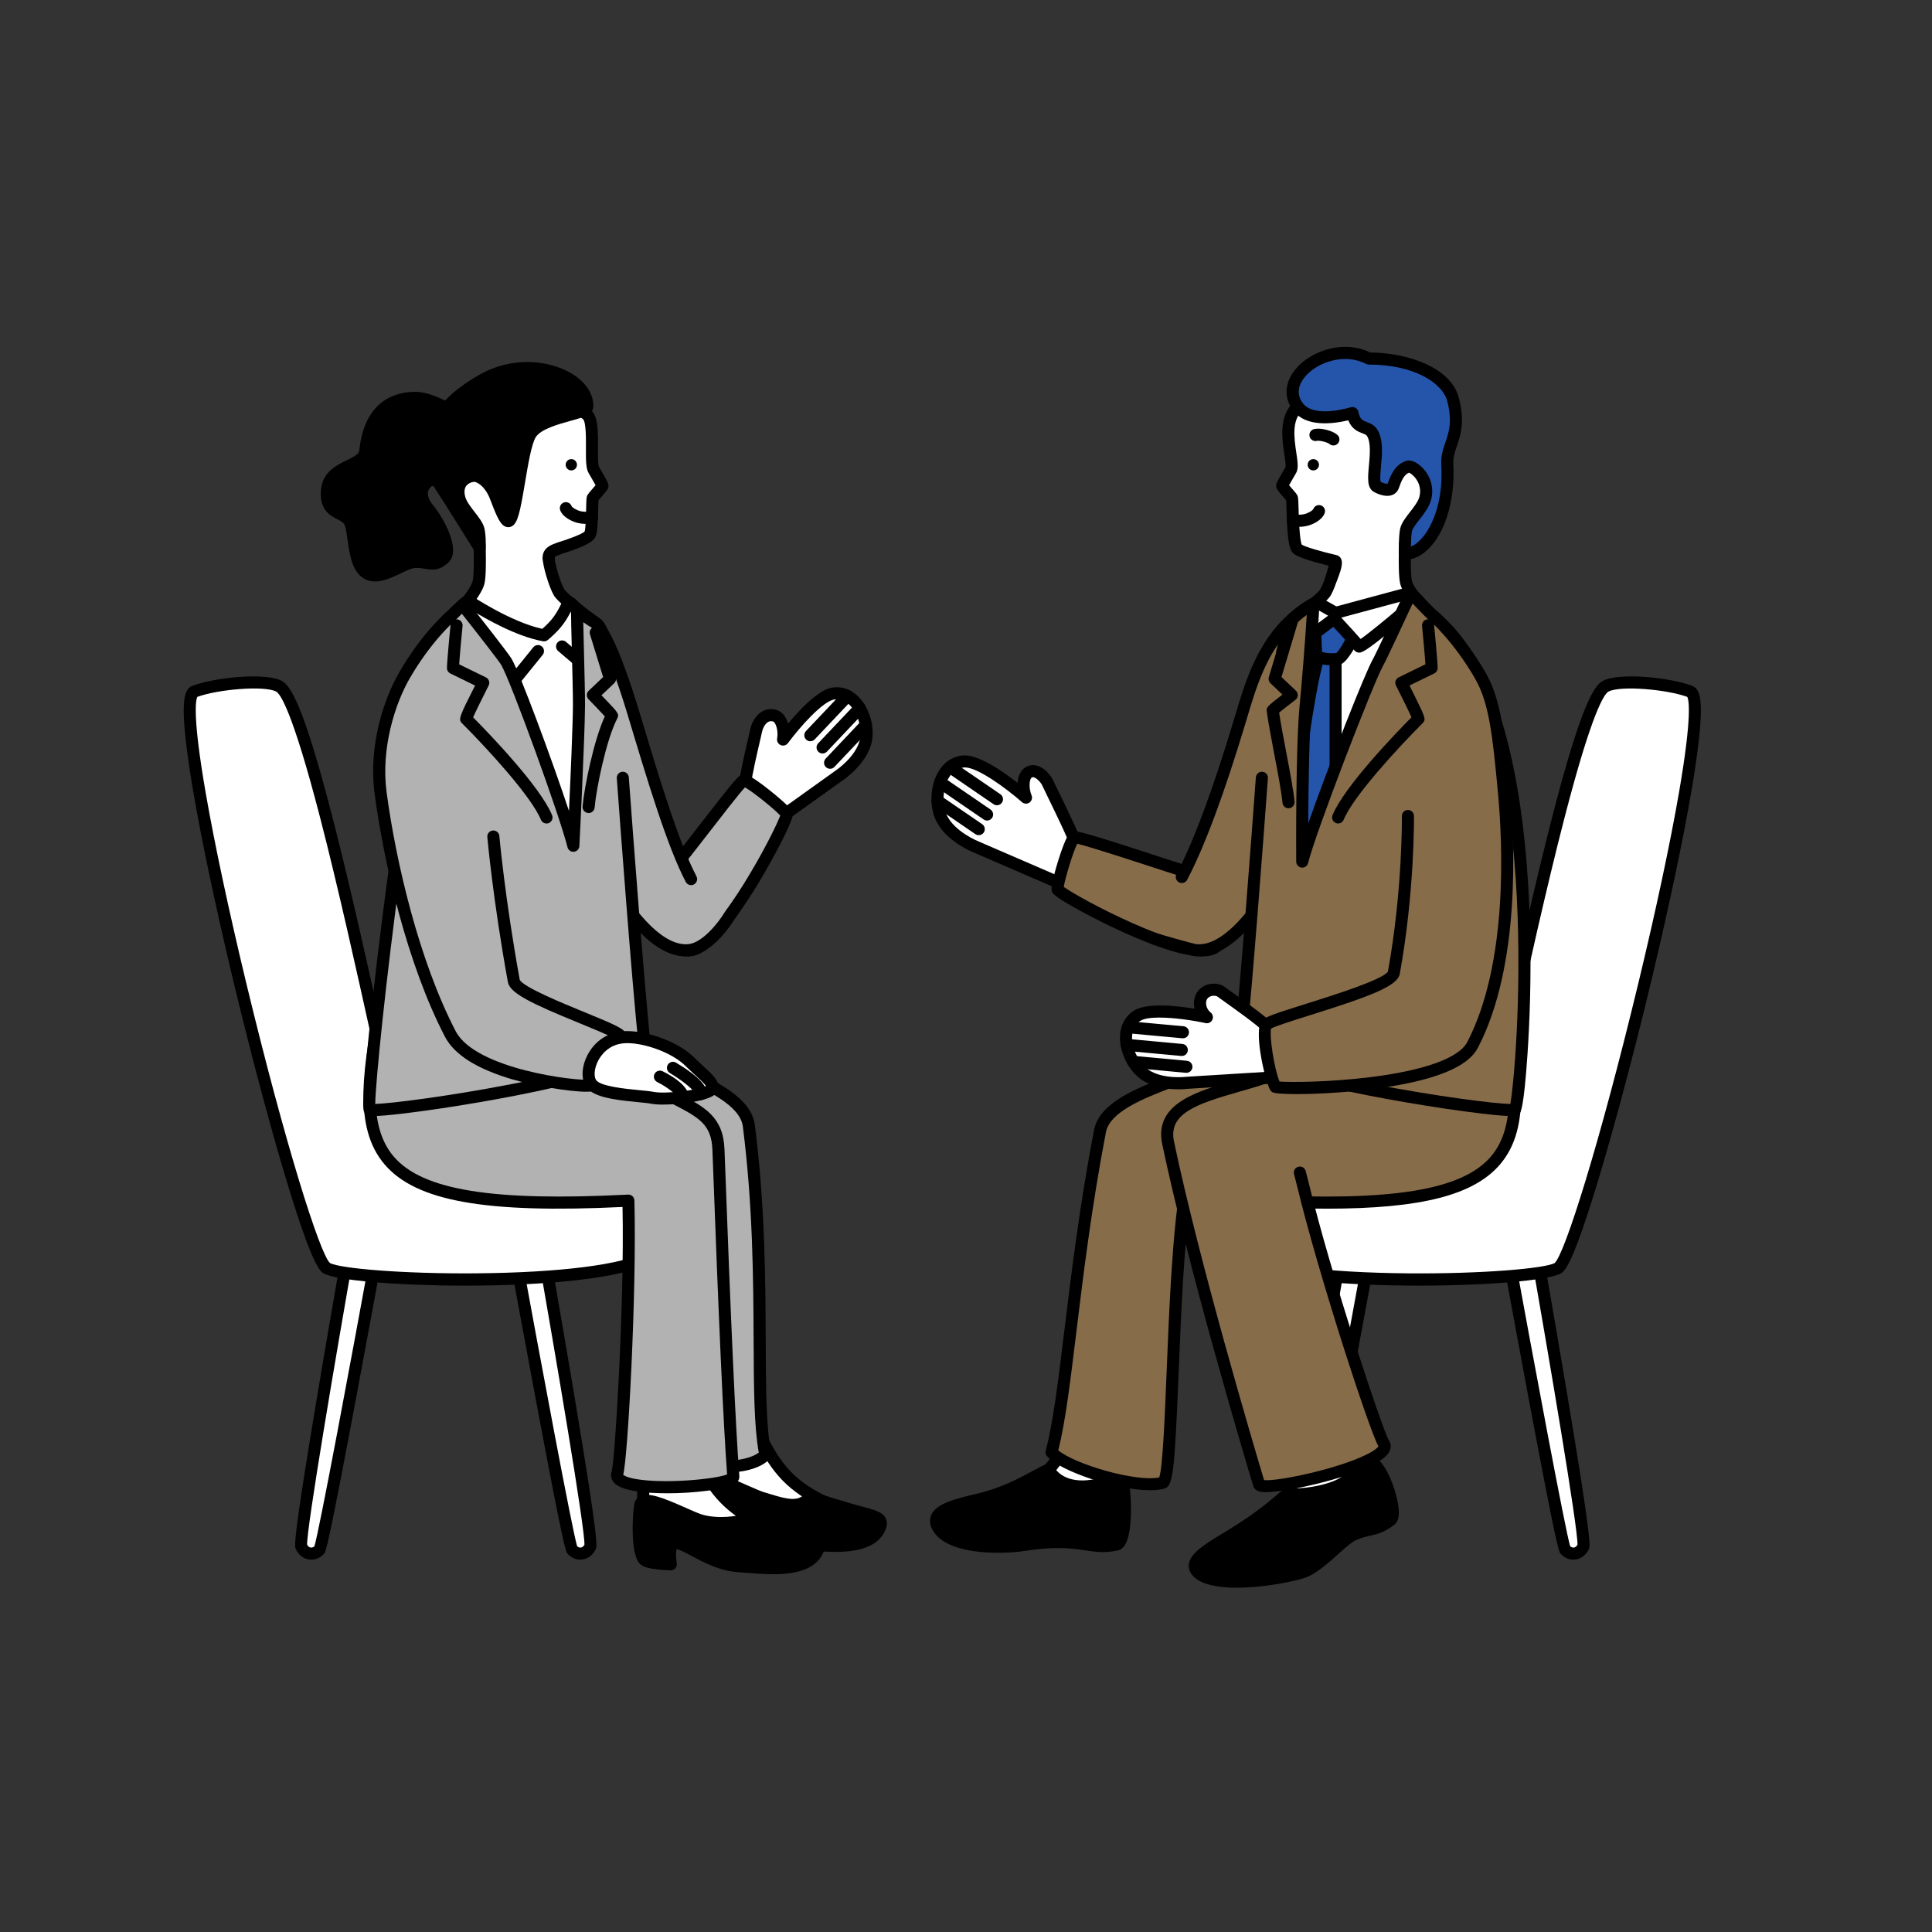 <svg id="eRzVcPrltH01" xmlns="http://www.w3.org/2000/svg" xmlns:xlink="http://www.w3.org/1999/xlink" viewBox="0 0 960 960" shape-rendering="geometricPrecision" text-rendering="geometricPrecision" project-id="249469cdb4c54b11ae923995634b05f2" export-id="11afaccdc63d4042bb8b6cc69e08b9a1" cached="false">
<rect x="0" y="0" width="960" height="960" fill="#333333" stroke="none"/>
<style><![CDATA[
#eRzVcPrltH057_tr {animation: eRzVcPrltH057_tr__tr 2000ms linear infinite normal forwards}@keyframes eRzVcPrltH057_tr__tr { 0% {transform: translate(280.216px,330.292px) rotate(0deg);animation-timing-function: cubic-bezier(0.42,0,0.58,1)} 50% {transform: translate(280.216px,330.292px) rotate(-24.752deg);animation-timing-function: cubic-bezier(0.42,0,0.58,1)} 100% {transform: translate(280.216px,330.292px) rotate(0deg)}} #eRzVcPrltH0189_tr {animation: eRzVcPrltH0189_tr__tr 2000ms linear infinite normal forwards}@keyframes eRzVcPrltH0189_tr__tr { 0% {transform: translate(712.218px,310.45px) rotate(0deg);animation-timing-function: cubic-bezier(0.42,0,0.58,1)} 50% {transform: translate(712.218px,310.45px) rotate(13.64deg);animation-timing-function: cubic-bezier(0.42,0,0.58,1)} 100% {transform: translate(712.218px,310.45px) rotate(0deg)}}
]]></style>
<g><g><g><path d="M174.18,615.04c0,0-26.41,149.42-24.46,153.49s6.32,4.49,9.06,1.53c1.96-2.12,29.63-153.92,29.63-153.92l-14.23-1.1Z" fill="#fff"/><path d="M154.68,774.98c-.4,0-.8-.03-1.2-.09-2.77-.42-5.12-2.27-6.46-5.07-.73-1.52-1.63-3.4,11.25-80.06c6.29-37.44,12.9-74.87,12.96-75.24.27-1.52,1.65-2.59,3.19-2.47l14.23,1.1c.85.07,1.63.49,2.14,1.16.52.67.73,1.53.57,2.37-.07.38-7,38.39-14.08,76.18-14.49,77.28-15.37,78.23-16.3,79.24-1.73,1.87-3.98,2.89-6.3,2.89v-.01Zm-2.07-7.4c.46.79,1.08,1.28,1.76,1.38.62.1,1.28-.13,1.86-.62c2.42-7.84,18.1-91.81,28.62-149.47l-8.2-.64c-10.06,57.04-24.3,141.21-24.05,149.34l.01.01Zm.02.28c0,0,0,0,0,0v0Z"/></g><g><path d="M268.85,615.04c0,0,26.41,149.42,24.46,153.49s-6.32,4.49-9.06,1.53c-1.96-2.12-29.63-153.92-29.63-153.92l14.23-1.1Z" fill="#fff"/><path d="M288.35,774.98c-2.33,0-4.57-1.02-6.3-2.89-.93-1.01-1.81-1.96-16.3-79.24-7.08-37.79-14.02-75.8-14.08-76.18-.15-.84.06-1.7.57-2.37.52-.67,1.3-1.09,2.14-1.16l14.23-1.1c1.54-.11,2.92.95,3.19,2.47.07.37,6.68,37.8,12.96,75.24c12.87,76.66,11.97,78.55,11.25,80.06-1.34,2.8-3.7,4.65-6.46,5.07-.4.06-.8.09-1.2.09v.01Zm-1.56-6.64c.58.49,1.24.71,1.86.62.69-.1,1.3-.59,1.76-1.38.25-8.13-13.99-92.3-24.05-149.34l-8.2.64c10.53,57.66,26.21,141.63,28.62,149.47l.01-.01Zm3.61-.48v0c0,0,0,0,0,0Z"/></g><g><path d="M96.59,343.63c-15.56,6.07,52.77,278.99,65.82,286.53s165.5,10.78,165.5-12.51-16.92-38.49-48.61-38.49-72.54.71-77.27-4.02-46.01-225.29-63.46-234.19c-7.41-3.78-32.07-1.18-41.97,2.68h-.01Z" fill="#fff"/><path d="M231.35,638.82c-33.66,0-64.42-2.58-70.45-6.06-1.74-1-5.36-3.09-17.5-42.74-7.11-23.21-15.49-54-23.58-86.68-14.15-57.17-30.08-131.78-28.4-153.94.25-3.35.95-7.34,4.07-8.56v0c10.54-4.11,35.97-6.88,44.43-2.56c4.4,2.25,10.8,11.89,24.91,66.37c8.97,34.62,18.3,76.77,25.79,110.63c6.14,27.72,11.94,53.95,13.69,57.87c4.9,3.18,41.7,3.08,63.81,3.03c3.8,0,7.54-.02,11.16-.02c32.32,0,51.61,15.51,51.61,41.49c0,3.66-2.3,6.84-6.84,9.46-14.83,8.56-55.53,11.71-92.71,11.71h.01ZM163.98,627.6c4.89,2.67,35.78,5.41,72.66,5.11c41.75-.35,73.31-4.38,84.42-10.8c1.75-1.01,3.84-2.57,3.84-4.27c0-22.55-16.62-35.49-45.61-35.49-3.62,0-7.36,0-11.15.02-42.95.11-63.67-.34-68.25-4.92-1.87-1.87-3.99-10.37-15.12-60.68-7.49-33.82-16.8-75.9-25.74-110.42-13.84-53.45-19.88-61.54-21.83-62.53-6.1-3.12-29.23-1.03-39.15,2.66-.71,1.38-2.56,8.89,4.12,47.47c4.32,24.98,11.48,58.56,20.15,94.55c19.42,80.58,36.71,134.94,41.65,139.3h.01Zm40.46-54.2v0v0Z"/></g></g></g><g><g><g><g><path d="M405.21,744.04c-16.02-8.64-22.14-19.15-30.13-36.02-6.86.46-22.79,1.7-22.79,1.7s-3.3,23.85-1.29,30.58c4.61,15.42,74.42,14.64,54.21,3.74Z" fill="#fff"/><path d="M390.52,755.07c-12.59,0-38.95-2.38-42.39-13.9-2.14-7.15.85-29.34,1.19-31.85.19-1.4,1.33-2.47,2.74-2.58.16-.01,16.03-1.24,22.82-1.7c1.24-.09,2.39.59,2.91,1.71c7.56,15.96,13.27,26.26,28.84,34.66v0c1.5.81,6.07,3.27,5.12,7.29-1.39,5.85-14.05,6.21-18.81,6.34-.73.02-1.55.03-2.43.03h.01Zm-35.57-42.54c-1.15,9.16-2.29,22.84-1.07,26.92.75,2.5,5.29,5.06,12.16,6.85c15.01,3.92,33.76,3.14,38.99,1.12-.31-.21-.71-.46-1.23-.74v0c-16.5-8.9-23.07-19.94-30.54-35.52-5.52.39-14.13,1.05-18.3,1.37h-.01ZM406,748.25h.01-.01Z"/></g><g><path d="M436.48,760.41c4.06-7.03-2.54-6.9-15.6-10.8-16.78-5.01-11.8-3.63-17.98-6.56-5.09,8.34-16.02,3.62-23.8,1.38s-28.94-14.63-30.16-7.71-1.3,23.88,1.89,27.07c1.37,1.37,5.01,1.96,13.24,2.44-3-23.6,12.47-.5,33.75.89c10.67.7,32.55,3.87,38.66-6.71Z"/><path d="M414.8,771.12c-4.67,0-9.3-.38-13.28-.7-1.41-.12-2.72-.22-3.9-.3-9.22-.6-17.34-4.95-23.27-8.12-2.57-1.38-6.03-3.22-7.37-3.33-.2.56-.55,2.31.07,7.19.11.88-.17,1.77-.78,2.43-.61.65-1.48.99-2.37.95-9.78-.57-13.19-1.31-15.19-3.31-4.74-4.74-3.7-24.19-2.72-29.71.29-1.67,1.25-3.01,2.71-3.78c4.22-2.25,11.72.77,22.67,5.62c3.42,1.52,6.65,2.95,8.57,3.5.94.27,1.93.58,2.94.89c8.32,2.58,14.44,4.02,17.47-.95.8-1.31,2.46-1.8,3.85-1.15c1.58.75,2.49,1.25,3.15,1.61c1.78.97,2,1.09,14.4,4.79c2.42.72,4.63,1.31,6.58,1.83c6.54,1.74,10.5,2.79,11.92,6.21c1.11,2.67-.13,5.35-1.16,7.14-4.33,7.51-14.39,9.21-24.28,9.21l-.01-.02Zm-48.05-18.48c2.84,0,6.22,1.81,10.43,4.06c5.75,3.08,12.91,6.91,20.84,7.42c1.2.08,2.55.19,3.99.31c10.25.84,27.39,2.24,31.87-5.52v0c.64-1.1.76-1.66.78-1.85-.79-.82-4.71-1.86-7.89-2.7-1.99-.53-4.25-1.13-6.76-1.88-12.69-3.79-13.17-3.98-15.55-5.27-.21-.11-.43-.24-.69-.37-6.03,6.49-15.93,3.42-22.69,1.33-.97-.3-1.92-.59-2.82-.85-2.32-.67-5.58-2.11-9.35-3.79-4.7-2.09-14.27-6.34-17.1-5.89-1.28,7.83-.63,22,1.14,24.05.63.51,3.25.96,7.78,1.32-.24-4.03.24-7.61,2.81-9.38.99-.68,2.05-.98,3.2-.98l.01-.01Z"/></g></g><g><path d="M245.25,486.16c-17.34,82.77-42.47,98.76,94.13,91.74-5.46,48.79-5.39,145.76,0,147.69c12.5,4.46,33.31,4.97,40.92-2.65-5.89-28.98.96-91.46-8.21-163.56-1.89-14.83-27.6-23.49-41.2-30.53-3.45-1.79-20.78-21.21-22.67-22.82-6.13-5.22-5.09-16.09-5.87-26.87c0,0-18.46,5.24-57.12,7h.02Z" fill="#b2b2b2"/><path d="M359.66,731.8c-7.75,0-15.64-1.37-21.29-3.39-2.22-.79-3.89-2.67-5.03-19.65-.67-10.01-1.03-23.65-1.03-39.44c0-32.27,1.4-65.61,3.71-88.25-67.42,3.33-92.5.39-102.54-11.8-8.91-10.83-4.65-27.91,1.8-53.76c2.2-8.82,4.69-18.81,7.03-29.97.28-1.34,1.43-2.32,2.8-2.38c37.75-1.72,56.25-6.84,56.44-6.89.87-.24,1.8-.09,2.54.43s1.21,1.34,1.27,2.24c.16,2.19.24,4.37.32,6.48.3,7.71.58,14.99,4.49,18.32.7.6,2.38,2.38,5.8,6.04c4.64,4.96,14.29,15.28,16.32,16.4c2.5,1.29,5.47,2.67,8.62,4.12c14.45,6.69,32.43,15.01,34.17,28.69c5.1,40.08,5.27,77.29,5.4,107.18.11,24.31.2,43.51,2.77,56.16.2.99-.11,2.01-.82,2.72-4.88,4.88-13.72,6.74-22.76,6.74l-.01.01Zm-18.47-8.76c11.56,3.86,28.69,4.04,35.84-1.24-2.36-13.17-2.45-32.01-2.56-55.59-.14-29.73-.3-66.74-5.35-106.45-1.32-10.38-17.63-17.93-30.74-24-3.21-1.49-6.24-2.89-8.86-4.25-2.38-1.23-7.9-6.9-17.93-17.63-2.36-2.52-4.8-5.13-5.3-5.57-5.92-5.03-6.25-13.6-6.6-22.66-.03-.9-.07-1.81-.11-2.73-6.93,1.55-23.9,4.71-51.87,6.12-2.22,10.36-4.54,19.65-6.6,27.92-6.01,24.09-9.98,40-2.99,48.49c9.72,11.81,43.04,12.43,101.11,9.44.89-.05,1.73.3,2.34.94.6.64.9,1.52.8,2.39-5.52,49.32-4.81,135.33-1.17,144.81l-.01.01Z"/></g></g><g><g><g><path d="M374.41,755.13c-16.02-8.64-22.14-19.15-30.13-36.02-6.86.46-22.79,1.7-22.79,1.7s-3.3,23.85-1.29,30.58c4.61,15.42,74.42,14.64,54.21,3.74Z" fill="#fff"/><path d="M359.72,766.16c-12.59,0-38.95-2.38-42.39-13.9-2.14-7.15.85-29.34,1.19-31.85.19-1.4,1.33-2.47,2.74-2.58.16-.01,16.03-1.24,22.82-1.7c1.24-.08,2.39.59,2.91,1.71c7.56,15.96,13.27,26.26,28.84,34.66c1.5.81,6.07,3.27,5.12,7.29-1.39,5.85-14.05,6.21-18.81,6.34-.73.02-1.54.03-2.42.03Zm-35.57-42.54c-1.15,9.16-2.29,22.84-1.07,26.92.75,2.5,5.29,5.06,12.16,6.85c15.01,3.92,33.76,3.14,38.99,1.12-.31-.21-.71-.46-1.23-.74v0c-16.5-8.9-23.07-19.94-30.54-35.52-5.52.39-14.13,1.05-18.3,1.37h-.01Zm51.06,35.72v0v0Z"/></g><g><path d="M405.68,771.5c4.06-7.03-2.54-6.9-15.6-10.8-16.78-5.01-11.8-3.63-17.98-6.56-4.59,2.79-16.02,3.62-23.8,1.38s-28.94-14.63-30.16-7.71-1.3,23.88,1.89,27.07c1.37,1.37,5.01,1.96,13.24,2.44-3-23.6,12.47-.5,33.75.89c10.67.7,32.55,3.87,38.66-6.71Z"/><path d="M384,782.21c-4.67,0-9.3-.38-13.28-.7-1.41-.12-2.72-.22-3.89-.3-9.22-.6-17.34-4.95-23.27-8.12-2.57-1.38-6.03-3.22-7.37-3.33-.2.56-.55,2.31.07,7.19.11.88-.17,1.77-.78,2.43-.61.65-1.47.99-2.37.95-9.78-.57-13.19-1.31-15.19-3.31-4.74-4.74-3.7-24.18-2.72-29.71.29-1.67,1.25-3.01,2.71-3.78c4.23-2.25,11.72.77,22.66,5.62c3.42,1.52,6.65,2.95,8.57,3.5c7.19,2.07,17.79,1.14,21.42-1.06.86-.52,1.93-.58,2.84-.15c1.58.75,2.49,1.25,3.15,1.61c1.78.97,2,1.09,14.4,4.79c2.42.72,4.63,1.31,6.58,1.83c6.55,1.74,10.5,2.78,11.92,6.21c1.11,2.67-.13,5.36-1.16,7.14v0c-4.33,7.51-14.39,9.21-24.28,9.21l-.01-.02Zm-48.05-18.47c2.84,0,6.22,1.81,10.43,4.06c5.75,3.08,12.91,6.91,20.84,7.42c1.2.08,2.54.19,3.99.31c10.25.84,27.4,2.24,31.88-5.52v0c.64-1.1.76-1.66.78-1.85-.79-.82-4.71-1.86-7.89-2.7-1.99-.53-4.25-1.13-6.76-1.88-12.69-3.79-13.17-3.98-15.55-5.27-.41-.22-.88-.48-1.54-.81-6,2.66-16.92,3.14-24.66.91-2.32-.67-5.58-2.11-9.35-3.79-4.7-2.09-14.26-6.33-17.09-5.89-1.28,7.83-.63,22,1.14,24.05.63.51,3.25.96,7.78,1.32-.24-4.03.24-7.61,2.81-9.38.99-.68,2.05-.98,3.2-.98h-.01Z"/></g></g><g><path d="M191.27,490.83C173.93,573.6,175.66,603.62,312.26,596.6c1.27,48.69-3.66,130.17-5.46,135.43-3.78,11,58,6.85,57.6,1.67-2.1-27.09-4.68-88.63-7.4-162.53-.55-14.94-9.01-18.88-22.61-25.92-3.45-1.79-65.98-16.1-67.87-17.7-6.13-5.22-36.59-38.48-75.24-36.71l-.01-.01Z" fill="#b2b2b2"/><path d="M331.43,742c-11.25,0-21.83-1.28-25.67-4.64-1.94-1.69-2.6-3.99-1.8-6.31c1.55-5.03,6.38-82.1,5.37-131.31-68.25,3.28-102.6-2.89-118.21-21.13-15.88-18.56-11.17-48.35-2.78-88.4.28-1.34,1.43-2.32,2.8-2.38c35.77-1.61,64,24.94,74.63,34.95c1.02.96,1.85,1.74,2.44,2.26c2.82,1.12,20.48,5.45,34.75,8.96c21.45,5.26,31.04,7.67,32.81,8.59l1.17.61c13.04,6.74,22.46,11.62,23.05,27.87c3.2,86.94,5.54,138.55,7.39,162.41.09,1.23-.34,2.96-2.95,4.27-4.73,2.37-19.36,4.26-33.01,4.26l.01-.01Zm-21.75-9.18c.39.35,1.82,1.32,6.32,2.11c14.51,2.52,39.95-.01,45.3-2.32-1.84-24.49-4.16-75.87-7.31-161.33-.47-12.75-6.93-16.1-19.82-22.76l-1.18-.61c-1.82-.81-18.27-4.84-31.48-8.09-32.16-7.89-35.71-8.94-36.96-10-.72-.61-1.69-1.52-2.92-2.68-9.83-9.25-35.48-33.39-67.38-33.39-.18,0-.37,0-.55,0-7.73,37.19-11.86,64.8,1.95,80.95c14.29,16.7,49.12,22.35,116.43,18.89.81-.05,1.6.25,2.19.79.59.55.94,1.32.96,2.12c1.22,46.67-3.32,128.65-5.57,136.31l.02.01Z"/></g></g></g><g><g><path d="M237.76,258.87c0,0,1.53,24.71,0,30.65s-13.5,19.14-15.52,20.31c0,0,10.54,30.27,22.99,32.95s41.39-1.42,47.89-5.17s3.26-27.78,3.26-27.78-16.38-11.71-18.58-15.52-5.17-13.79-5.17-17.24s4-3.92,5.17-4.6" fill="#fff"/><path d="M255.75,346.62c-4.31,0-8.19-.28-11.15-.92-13.7-2.95-24.05-31.63-25.19-34.89-.47-1.36.09-2.86,1.33-3.58c1.95-1.34,12.86-13.63,14.11-18.46c1.04-4.02.51-19.97-.09-29.71-.1-1.65,1.15-3.08,2.81-3.18c1.65-.11,3.08,1.15,3.18,2.81.16,2.58,1.52,25.37-.09,31.58-1.46,5.67-10.44,16.25-14.9,20.48c4.18,11.15,12.67,27.49,20.09,29.09c11.69,2.52,39.94-1.48,45.76-4.84c2.17-1.25,3.44-11.11,1.95-23.5-4.85-3.5-16.21-11.95-18.37-15.69-2.45-4.24-5.57-14.75-5.57-18.74c0-4.82,4.42-6.39,6.08-6.98.25-.09.47-.16.64-.24c1.44-.83,3.25-.32,4.07,1.11.83,1.44.31,3.28-1.12,4.11-.49.28-1.02.47-1.58.67-1.79.64-2.09.92-2.09,1.33c0,2.77,2.71,12.17,4.77,15.74c1.16,2,10.1,9.13,17.73,14.58.67.48,1.12,1.22,1.23,2.04.82,6.1,2.92,26.36-4.73,30.78-5.84,3.37-24.67,6.43-38.87,6.43v-.02Z"/></g></g><g><g><g><path d="M238.33,271.88c-.19-6.88-3.28-10.3-3.28-10.3s-8.89-10.06-8.89-13.85s1.65-15.71,5.89-20.98c5.65-7.02,8.61-12.2,23.47-17.75s29.19-9.04,36.14-2.99c4.46,3.88,1.07,23.48,3.41,27.53s4.28,7.28,4.28,7.88-4.27,5.09-4.8,6s.05,15.62-1.5,18.31-15.25,6.74-15.25,6.74c-1.17.68-5.17,1.15-5.17,4.6" fill="#fff"/><path d="M272.62,280.07c-1.66,0-3-1.34-3-3c0-4.82,4.42-6.39,6.08-6.98.25-.09.47-.16.64-.24.21-.12.37-.19.6-.25c6.09-1.8,12.3-4.31,13.54-5.45.57-1.56.71-8.22.77-11.45.1-4.86.13-5.8.7-6.78.33-.58.92-1.27,2.37-2.94.46-.53,1.12-1.28,1.62-1.89-.58-1.07-1.53-2.71-2.4-4.21l-1.07-1.84c-1.32-2.29-1.37-6.07-1.32-12.55.03-4.18.09-12.87-1.46-14.21-7.11-6.19-26.69,1.13-33.12,3.53-12.64,4.72-15.97,8.96-20.59,14.82-.52.65-1.04,1.32-1.6,2.01-3.62,4.5-5.23,15.62-5.23,19.1.12,1.54,3.92,7.09,8.14,11.86.37.41,3.81,4.44,4.03,12.21.05,1.66-1.26,3.04-2.92,3.08-1.67.02-3.04-1.26-3.08-2.92-.16-5.56-2.44-8.3-2.53-8.41-2.89-3.27-9.64-11.38-9.64-15.83c0-3.77,1.61-16.72,6.55-22.86.54-.67,1.05-1.32,1.56-1.96c4.82-6.12,8.99-11.41,23.2-16.72c13.67-5.11,30.48-10,39.16-2.44c3.37,2.93,3.58,9.34,3.52,18.77-.02,3.34-.06,8.39.52,9.52l1.05,1.82c3.05,5.25,3.62,6.28,3.62,7.55c0,1.47-.81,2.41-3.5,5.5-.46.53-1.09,1.25-1.47,1.71-.06.88-.1,2.68-.13,4.19-.17,8.33-.44,12.39-1.61,14.41-1.76,3.04-10.01,6.04-16.73,8.04-.38.18-.78.32-1.2.47-1.79.64-2.09.92-2.09,1.33c0,1.66-1.34,3-3,3l.02.01Z"/></g><circle r="2.81" transform="translate(283.88 230.94)"/><g><path d="M294.15,256.87c-1.95.65-4.59.5-6.37.06-2.32-.56-5.71-2.22-6.6-4.42" fill="#fff"/><path d="M291.05,260.31c-1.46,0-2.87-.19-3.98-.46-2.54-.62-7.22-2.62-8.67-6.21-.62-1.54.12-3.28,1.66-3.91c1.54-.62,3.28.12,3.91,1.66.31.77,2.4,2.11,4.53,2.63c1.36.33,3.41.44,4.7,0c1.57-.53,3.27.32,3.8,1.89s-.32,3.27-1.89,3.8c-1.28.43-2.69.6-4.05.6h-.01Z"/></g></g></g><g><g><g><path d="M232.54,212.13c0-3.61-16.31-14.44-26.23-14.44-10.5,0-22.59,5.14-24.79,26.47-.83,8.02-17.81,6.77-19.01,19.25-1.3,13.51,9.63,9.87,11.79,17.09s1.44,20.58,8.17,24.46s17.37-5.13,23.12-5.69c6.95-.68,9.93,3.27,15.4-2.21c4.02-4.02-2.88-18.13-8.42-24.56-2.45-2.85-4.77-8.51-.72-12.56s13.96.9,13.96.9l6.74-28.71h-.01Z"/><path d="M186.3,288.93c-1.85,0-3.65-.39-5.34-1.37-5.97-3.45-7.15-11.66-8.19-18.9-.39-2.75-.77-5.34-1.35-7.29-.47-1.57-1.66-2.25-3.9-3.41-3.58-1.85-8.98-4.65-8.01-14.83.83-8.61,7.75-11.98,12.81-14.44c3.74-1.82,6.02-3.05,6.2-4.83c2.61-25.38,18.52-29.16,27.77-29.16c7.03,0,15.19,4.4,18.37,6.29c4.06,2.41,10.86,7.06,10.86,11.15c0,.23-.03.46-.08.69l-6.74,28.71c-.21.89-.82,1.64-1.65,2.03s-1.79.38-2.61-.03c-3.35-1.66-8.86-3.09-10.5-1.46-3.42,3.42.83,8.43.87,8.48c5.03,5.84,14.55,22.36,8.27,28.64-4.65,4.65-8.51,4-11.91,3.43-1.62-.27-3.29-.56-5.32-.36-1.53.15-4.12,1.38-6.62,2.58-3.95,1.88-8.57,4.09-12.95,4.09l.02-.01Zm20.01-88.24c-12.84,0-20.18,8-21.8,23.78-.54,5.22-5.32,7.55-9.55,9.61-5.41,2.64-8.99,4.73-9.46,9.62-.59,6.14,1.44,7.19,4.79,8.93c2.52,1.31,5.66,2.93,6.88,7.01.71,2.38,1.12,5.19,1.54,8.16.85,5.89,1.8,12.57,5.25,14.56c2.96,1.71,8.14-.76,12.7-2.94c3.11-1.48,6.05-2.88,8.62-3.13c2.83-.28,5.09.11,6.9.41c2.97.5,4.2.71,6.67-1.75.45-.45.73-3.04-1.29-8.15-1.73-4.36-4.59-9.21-7.28-12.33-3.96-4.59-5.43-11.78-.57-16.64c3.74-3.74,10.02-2.45,13.96-1.09l5.74-24.47c-1.91-2.85-14.7-11.57-23.12-11.57l.02-.01Zm26.23,11.44v0v0Z"/></g><g><path d="M238.34,272.23c-3.86-6.22-13.57-21.7-16.1-25.62-5.59-8.67-10.62-14.49-7.31-29.51c2.57-11.62,9.82-19.61,24.49-28.11c24.04-13.93,52.9-1.6,52.38,12.99-.14,4.03-22.46,4.97-28.07,13.54-4.88,7.46-6.96,41.11-10.84,43.35-2.1,1.21-5.83-10.34-7.1-13.2-.9-2.02-3.82-7.59-9.02-9.12-2.51-.74-11.12,1.6-8.48,11.17c1.53,5.56,8.43,11.17,9.46,15.47.78,3.25.58,9.03.58,9.03l.01.01Z"/><path d="M238.34,275.23c-1.02,0-1.99-.52-2.55-1.42-3.71-5.98-13.5-21.59-16.07-25.58-.46-.71-.92-1.4-1.36-2.08-5.19-7.88-9.67-14.69-6.35-29.7c2.71-12.25,10.21-20.96,25.91-30.06c16.66-9.66,35.12-7.38,46.02-.84c7.13,4.28,11.09,10.3,10.87,16.53-.14,3.93-4.7,5.2-11.59,7.12-6.07,1.69-14.39,4.02-16.97,7.96-2.12,3.24-3.93,14.05-5.39,22.74-2.45,14.63-3.57,19.9-6.46,21.57-.95.55-2.04.64-3.08.27-2.55-.9-4.22-4.35-7.23-12.24-.43-1.12-.8-2.08-1.03-2.61-.65-1.45-3.06-6.27-7.12-7.46-.54-.1-2.65.24-3.98,1.67-1.21,1.3-1.47,3.26-.76,5.82.64,2.33,2.7,4.98,4.68,7.53c2.14,2.75,4.16,5.36,4.81,8.04.85,3.55.69,9.2.66,9.84-.05,1.32-.95,2.45-2.23,2.79-.26.07-.52.1-.77.1l-.01.01Zm-2.61-41.8c.7,0,1.34.08,1.9.25c6.35,1.87,9.74,8.16,10.91,10.77.3.68.68,1.66,1.16,2.91.5,1.32,1.51,3.97,2.47,6.08.96-3.7,1.97-9.74,2.78-14.53c1.79-10.67,3.48-20.74,6.29-25.03c3.81-5.83,13-8.39,20.37-10.45c2.53-.71,5.88-1.64,7.2-2.35-.24-3.72-3.09-7.46-7.95-10.38-9.39-5.63-25.38-7.55-39.92.88-14.26,8.27-20.73,15.6-23.06,26.17-2.77,12.53.7,17.8,5.51,25.1.46.69.92,1.4,1.39,2.13.02.03.04.06.06.09-.23-4.36,1.7-7.05,3.06-8.39c2.24-2.21,5.38-3.25,7.85-3.25h-.02Z"/></g></g></g><g id="eRzVcPrltH057_tr" transform="translate(280.216,330.292) rotate(0)"><g transform="translate(-280.216,-330.292)"><g><g><g><g><path d="M384.82,355.57c3.93,1,5.06,7.77,4.29,11.9c0,0,16.13-21.85,25.26-22.91c11.66-1.35,18.1,14.32,15.76,23.91s-12.93,16.68-12.93,16.68l-28.72,20.54c0,0-16.54-13.09-18.02-14.31s4.87-26.22,5.31-28.58s3.22-8.71,9.03-7.23h.02Z" fill="#fff"/><path d="M388.49,408.69c-.66,0-1.32-.22-1.86-.65-.68-.54-16.58-13.13-18.06-14.34-1.85-1.52-2.62-2.15,3.39-27.66.43-1.81.79-3.37.87-3.78.36-1.95,1.98-6.24,5.49-8.49c2.15-1.38,4.66-1.76,7.23-1.1v0c3.13.8,5.07,3.6,6.04,6.86c1.33-1.59,2.86-3.36,4.52-5.15c7.47-8.08,13.33-12.26,17.92-12.79c4.99-.58,9.73,1.36,13.35,5.47c5.03,5.69,7.41,15,5.67,22.13-2.59,10.6-13.7,18.14-14.17,18.46l-28.64,20.48c-.52.37-1.13.56-1.75.56Zm-15.24-18.92c2.91,2.33,11.57,9.19,15.33,12.17l26.88-19.22c.17-.11,9.72-6.63,11.76-14.95c1.27-5.19-.64-12.54-4.34-16.74-2.35-2.66-5.1-3.83-8.16-3.48-5.7.66-17.26,13.67-23.2,21.71-.83,1.12-2.33,1.53-3.61.97s-2.01-1.93-1.75-3.3c.68-3.65-.64-8.08-2.09-8.45-.97-.25-1.77-.14-2.52.34-1.68,1.07-2.64,3.56-2.82,4.53-.1.53-.37,1.69-.93,4.06-1.11,4.72-4.34,18.41-4.55,22.36Zm.01.71c0,0,0,0,0,0v0Z"/></g><path d="M402.65,368.33c-.74,0-1.48-.27-2.06-.82-1.2-1.14-1.25-3.04-.12-4.24l18.47-19.5c1.14-1.2,3.04-1.25,4.24-.12c1.2,1.14,1.25,3.04.12,4.24l-18.47,19.5c-.59.62-1.38.94-2.18.94Z"/><path d="M408.73,374.4c-.74,0-1.48-.27-2.06-.82-1.2-1.14-1.25-3.04-.12-4.24l18.47-19.5c1.14-1.2,3.04-1.25,4.24-.12c1.2,1.14,1.25,3.04.12,4.24l-18.47,19.5c-.59.62-1.38.94-2.18.94Z"/><path d="M412.46,382c-.74,0-1.48-.27-2.06-.82-1.2-1.14-1.26-3.04-.12-4.24l17.79-18.81c1.14-1.2,3.04-1.26,4.24-.12s1.26,3.04.12,4.24l-17.79,18.81c-.59.62-1.38.94-2.18.94Z"/></g><g><path d="M342.43,472.22c16.29-.25,49.48-65.42,48.5-67.71s-19.27-17.29-21.44-16.66-29.74,37.81-32.57,40.36c0,0-8,12.37-9.74,16.28-2.26,5.1-4.9,28.04,15.26,27.73h-.01Z" fill="#b2b2b2"/><path d="M342.03,475.22c-8.85,0-13.47-4.14-15.79-7.65-5.26-7.95-3.75-19.93-1.81-24.29c1.81-4.08,9.63-16.18,9.96-16.7.14-.22.32-.42.51-.6c1.06-.99,7.11-8.8,12.45-15.7c18.28-23.62,19.58-24.81,21.3-25.31c1.35-.39,3.03-.87,13.87,7.77c3.76,2.99,10.21,8.35,11.16,10.6.53,1.25,1.03,2.43-6.14,16.37-2.72,5.29-8.36,15.81-15.5,26.8-12.5,19.21-22.17,28.61-29.57,28.72l-.05-3l.05,3c-.15,0-.29,0-.44,0v-.01Zm-2.78-45.11c-2.32,3.59-8.03,12.64-9.34,15.6-1.21,2.73-2.63,12.56,1.33,18.55c2.26,3.42,5.9,5.06,11.13,4.96v0c2-.03,9.89-2.29,27.21-30.03c9.46-15.16,16.65-29.85,18.12-33.97-2.88-3.14-13.59-11.81-17.53-13.99-3.12,3.37-12,14.85-18.09,22.72-7.57,9.78-11.32,14.59-12.84,16.16h.01Z"/></g></g><g><path d="M362.89,454.49c-2.6,4.37-11.35,16.73-20.44,17.65-27.61,2.8-58.05-65.99-61.75-89.52-3.78-24.06,15.75-72.17,15.75-72.17c5.52,4.84,13.68,28.54,18.33,44.04c10.12,33.69,19.68,65.37,28.61,82.34" fill="#b2b2b2"/><path d="M340.77,475.22c-16.08,0-30.96-19.62-40.76-36.46-12.03-20.67-20.46-44.11-22.27-55.68-3.86-24.6,15.12-71.77,15.93-73.77.37-.9,1.14-1.57,2.09-1.79.94-.22,1.94.02,2.67.66c6.84,6,15.72,33.77,19.23,45.43c9.58,31.89,19.48,64.87,28.4,81.81.77,1.47.21,3.28-1.26,4.05s-3.28.21-4.05-1.26c-9.19-17.45-19.17-50.71-28.83-82.88-5.25-17.47-10.7-31.8-14.62-38.73-4.78,12.84-16.53,47.03-13.63,65.53c3.93,25.06,34.37,89.45,58.48,87c6.65-.67,14.51-10.06,18.17-16.2.85-1.42,2.69-1.89,4.11-1.04s1.89,2.69,1.04,4.11c-1.09,1.83-10.98,17.91-22.72,19.1-.66.07-1.32.1-1.97.1l-.01.02Z"/></g></g></g></g><g><g><g><g><path d="M232.54,298.47c0,0,21.18,14.22,37.76,17.22c5.32-4.55,8.68-8.18,12.21-16.58c16.83,7.44,25,118.66,19.76,123.9s-73.62,6.18-77.34,4.03.97-108.85,7.6-128.57h.01Z" fill="#fff"/><path d="M244.37,431.11c-9.27,0-18.9-.3-20.93-1.47-1.65-.96-2.85-1.65-2.81-20.83.02-10.67.46-24.74,1.24-39.62c1.45-27.69,4.26-61.06,7.83-71.67.3-.89.99-1.58,1.88-1.88.88-.3,1.86-.17,2.64.35.2.13,19.67,13.12,35.24,16.48c4.6-4.05,7.31-7.41,10.31-14.51.31-.74.91-1.33,1.66-1.62.75-.3,1.58-.28,2.32.04c2.35,1.04,9.49,4.2,16.05,39.29c3.01,16.12,5.45,36.96,6.52,55.76c1.72,30.1-.91,32.73-1.9,33.71-1.09,1.09-4.4,4.4-41.26,5.66-.72.02-9.57.32-18.77.32l-.02-.01Zm-16.95-5.63v0v0Zm-.22-.94c10.27,1.71,66.48-.16,72.81-3.59c2.91-7.93-1.2-78.08-12.27-108.43-1.6-4.38-3.03-6.98-4.16-8.52-3.12,6.23-6.45,9.8-11.33,13.97-.69.59-1.6.83-2.48.67-13.1-2.37-28.58-11.23-35.4-15.45-5.63,24.99-9.07,109.85-7.17,121.35Z"/></g><g><path d="M256.35,340.07c-.66,0-1.33-.22-1.88-.67-1.29-1.04-1.49-2.93-.45-4.22l10.96-13.55c1.04-1.29,2.93-1.49,4.22-.45s1.49,2.93.45,4.22l-10.96,13.55c-.59.73-1.46,1.11-2.33,1.11l-.01.01Z"/><path d="M287.25,330.97c-.69,0-1.37-.23-1.94-.71l-7.96-6.75c-1.26-1.07-1.42-2.96-.35-4.23c1.07-1.26,2.96-1.42,4.23-.35l7.96,6.75c1.26,1.07,1.42,2.96.35,4.23-.59.7-1.44,1.06-2.29,1.06Z"/></g></g><g><path d="M309.45,386.47c2.02,27.55,7.31,98.36,10.74,132.17c1.59,15.67-133.85,35.36-136.55,32.66s22.42-227.24,37.89-242.71s8.83-7.33,8.83-7.33s19.5,24.57,21.29,27.68c5.04,8.73,29.43,75.86,33.21,91.33c0,0,2.68-52.72,2.81-69.85.06-7.95-.98-40.79-.98-47.87c0,0,2.36,3.06,9.69,7.29c1.1.63,2.14,2.55,3.13,5.35" fill="#b2b2b2"/><path d="M185.85,554.54c-3.2,0-3.72-.51-4.32-1.12-1.25-1.25-2.07-2.07,1.74-39.31c2.44-23.84,5.91-52.92,9.54-79.77c7.2-53.39,17.66-118.92,26.61-127.86c3.63-3.63,6.35-6.27,8.1-7.86c1.91-1.73,4.07-3.68,6.26-1.71c1.49,1.35,1.13,2.91.35,4.27c4.74,5.99,18.5,23.45,20.13,26.26c4.04,7,19.87,49.6,28.46,75.49.8-16.96,1.89-41.86,1.97-52.54.03-4.3-.27-16.36-.54-27-.23-9.05-.44-17.61-.44-20.85c0-1.28.82-2.42,2.03-2.84c1.21-.41,2.56-.01,3.34,1.01c0,0,2.26,2.74,8.82,6.53c1.75,1.01,3.12,3.15,4.46,6.95.55,1.56-.27,3.28-1.84,3.82-1.56.55-3.27-.27-3.82-1.84-1.1-3.13-1.83-3.76-1.86-3.79-2-1.15-3.66-2.23-5.02-3.2.08,3.92.21,8.91.34,14.06.28,11.21.57,22.8.54,27.19-.13,17-2.79,69.46-2.81,69.98-.08,1.49-1.23,2.69-2.71,2.83s-2.84-.83-3.2-2.27c-3.73-15.25-28.02-82.09-32.9-90.54-1.15-1.99-12.04-15.94-19.57-25.45-1.37,1.31-3.25,3.15-5.83,5.73-2.16,2.16-10.32,17.29-24.47,121.17-7.42,54.47-12.59,105.56-12.76,116.67c7.86-.22,36.49-3.83,67.33-9.79c18.04-3.49,33.35-7.15,44.25-10.57c18.32-5.75,19.19-9.27,19.2-9.3-3.42-33.63-8.66-103.65-10.75-132.19-.12-1.65,1.12-3.09,2.77-3.21c1.66-.12,3.09,1.12,3.21,2.77c2.09,28.51,7.32,98.47,10.73,132.08.5,4.98-5.33,8.36-9.77,10.46-17.06,8.1-54.33,15.3-75.03,18.87-13.16,2.27-26.8,4.3-37.41,5.57-7.94.95-12.45,1.3-15.11,1.3h-.02Zm.63-4.08c0,0,0,0,0,0v0Z"/></g></g></g><g><g><g><path d="M223.57,306.55c0,0-11.68,10.12-22.6,29.03-7.42,12.85-14.92,35.61-11.86,58.51c4.16,31.08,15.06,82.06,34.66,119.72c11.44,21.99,68.23,26.92,70.77,25.45c6.51-3.76,11.88-20.64,13.8-23.98s-51.53-19.61-53.02-27.8c-7.48-41.14-10.19-71.8-10.19-71.8" fill="#b2b2b2"/><path d="M291.47,542.48c-8.46,0-25.66-2.88-36.71-6.1-17.69-5.16-29.01-12.29-33.64-21.2-18.68-35.9-30.31-85.89-34.97-120.7-3.14-23.48,4.26-46.6,12.23-60.4c11.04-19.12,22.74-29.37,23.24-29.79c1.25-1.08,3.15-.95,4.23.3s.95,3.15-.3,4.23c-.2.18-11.51,10.14-21.97,28.26-7.14,12.36-14.43,34.6-11.48,56.61c4.59,34.31,16.02,83.51,34.34,118.73c9.81,18.85,60.01,24.94,66.92,24.04c3.92-2.64,7.98-12.43,10.18-17.75.47-1.13.88-2.11,1.23-2.93-3-1.72-10.57-4.81-16.83-7.37-24.27-9.92-34.57-14.95-35.57-20.41-7.42-40.81-10.2-71.77-10.22-72.07-.15-1.65,1.07-3.11,2.72-3.25s3.11,1.07,3.25,2.72c.03.31,2.78,30.97,10.14,71.45c1.64,3.61,22.1,11.98,31.95,16c16.21,6.63,20.1,8.45,21,11.09.32.94.23,1.97-.26,2.82-.38.66-1.1,2.4-1.87,4.24-3.67,8.86-7.71,17.76-13.04,20.84-.75.44-2.37.63-4.58.63l.01.01Z"/></g><g><g><path d="M309.65,515.42c8.94-.75,25.06,4.06,33.29,12.3c7.01,7.01,14.32,11.65,9.55,14.4s-22.05,4.61-28.34,3.37-27.08-1.29-30.64-7.45s2.21-21.44,16.15-22.61l-.01-.01Z" fill="#fff"/><path d="M329.57,548.87c-2.39,0-4.49-.14-6.01-.44-1.42-.28-3.83-.51-6.62-.78-12.36-1.18-22.85-2.6-26.04-8.12-2.22-3.85-1.82-9.86,1.03-15.31c3.59-6.86,9.95-11.16,17.46-11.79v0c9.82-.84,26.88,4.38,35.66,13.16c1.52,1.52,3.04,2.92,4.51,4.26c4.52,4.14,7.79,7.14,7.41,10.68-.13,1.19-.76,2.89-3,4.18-4.29,2.48-16.14,4.15-24.41,4.15l.01.01ZM309.9,518.41v0c-7.7.65-11.41,6.22-12.65,8.59-2.08,3.97-2.15,7.8-1.15,9.53c1.9,3.29,15.08,4.54,21.41,5.15c2.95.28,5.5.52,7.21.86c5.76,1.14,21.78-.68,26.06-2.91-.81-1.27-3.34-3.59-5.26-5.35-1.45-1.33-3.09-2.83-4.71-4.45-7.4-7.4-22.44-12.14-30.92-11.43l.01.01Z"/></g><path d="M339.38,548.24c-1.66,0-3-1.34-3-3-.17-1.45-4.94-5.14-9.81-7.57-1.48-.74-2.09-2.54-1.35-4.02s2.54-2.09,4.02-1.35c11.86,5.9,13.14,11.02,13.14,12.94c0,1.66-1.34,3-3,3Z"/><path d="M348.2,546.67c-.31,0-.62-.05-.92-.15-1.44-.46-2.29-1.92-2.03-3.37-.73-1.81-6.4-6.38-12.4-9.97-1.42-.85-1.89-2.69-1.04-4.11s2.69-1.89,4.11-1.04c11.39,6.81,16.48,12.38,15.14,16.56-.41,1.27-1.59,2.08-2.85,2.08h-.01Zm-2.9-3.36h.01-.01Zm.05-.56c0,0,0,0,0,0s0,0,0,0Z"/></g></g></g><g><g><path d="M271.55,409.18c-1.18,0-2.3-.7-2.78-1.86-4.81-11.7-26.93-35.66-39.24-47.97-1.87-1.87-1.3-3.29,6.54-18.71-4.7-2.29-12.3-6-12.3-6-1.03-.5-1.68-1.55-1.68-2.7c0-3.18,1.6-19.63,1.78-21.5.16-1.65,1.62-2.86,3.28-2.69c1.65.16,2.85,1.63,2.69,3.28-.41,4.22-1.39,14.53-1.67,19.08c3.4,1.66,10.75,5.25,13.27,6.47.72.35,1.28.98,1.53,1.74.26.76.2,1.6-.17,2.32-3.08,6.07-6.42,12.85-7.71,15.8c7.84,7.93,33.39,34.39,39.23,48.61.63,1.53-.1,3.29-1.63,3.92-.37.15-.76.23-1.14.23v-.02Z"/><path d="M292.48,403.98c-.09,0-.17,0-.26-.01-1.65-.14-2.88-1.59-2.73-3.24.81-9.49,5.52-32.79,11.04-44.76-1.65-1.84-5.07-5.42-8.07-8.48-.56-.58-.87-1.35-.86-2.16s.35-1.57.94-2.12c1.34-1.27,5.11-4.84,7.15-6.78-1.69-5.47-6.31-20.5-6.54-21.24-.49-1.58.4-3.26,1.99-3.75c1.58-.49,3.26.4,3.75,1.99.06.21,6.44,20.94,7.08,23c.34,1.09.04,2.29-.8,3.08c0,0-3.65,3.46-6.3,5.98.8.83,1.75,1.82,2.7,2.81c5.42,5.69,6.25,6.57,5.13,8.71-5.45,10.46-10.44,34.93-11.23,44.24-.13,1.56-1.44,2.75-2.99,2.75v-.02Z"/></g></g><g><g><g><path d="M762.29,615.04c0,0,26.41,149.42,24.46,153.49s-6.32,4.49-9.06,1.53c-1.96-2.12-29.63-153.92-29.63-153.92l14.23-1.1Z" fill="#fff"/><path d="M781.79,774.98c-2.33,0-4.57-1.02-6.3-2.89-.93-1.01-1.81-1.96-16.3-79.24-7.08-37.79-14.01-75.8-14.08-76.18-.15-.84.06-1.7.58-2.37s1.3-1.09,2.14-1.16l14.23-1.1c1.53-.12,2.92.95,3.19,2.47.07.37,6.68,37.8,12.96,75.24c12.87,76.66,11.97,78.55,11.25,80.06-1.34,2.8-3.7,4.65-6.46,5.07-.4.06-.8.09-1.2.09l-.01.01Zm-1.56-6.64c.58.49,1.24.71,1.86.62.68-.1,1.3-.59,1.76-1.38.25-8.12-13.99-92.3-24.05-149.34l-8.2.64c10.53,57.66,26.21,141.63,28.62,149.47l.01-.01Zm.13.38c0,0,0,0,0,0v0Z"/></g><g><path d="M667.61,615.04c0,0-26.41,149.42-24.46,153.49s6.32,4.49,9.06,1.53c1.96-2.12,29.63-153.92,29.63-153.92l-14.23-1.1Z" fill="#fff"/><path d="M648.11,774.98c-.4,0-.8-.03-1.2-.09-2.77-.42-5.12-2.27-6.46-5.07-.72-1.52-1.63-3.4,11.25-80.06c6.29-37.44,12.9-74.87,12.96-75.24.27-1.52,1.65-2.58,3.19-2.47l14.23,1.1c.85.07,1.63.49,2.14,1.16.52.67.73,1.53.58,2.37-.07.38-7,38.39-14.08,76.18-14.49,77.28-15.37,78.23-16.3,79.24-1.73,1.87-3.98,2.89-6.3,2.89l-.01-.01Zm-2.07-7.4c.46.79,1.08,1.28,1.76,1.38.62.1,1.28-.13,1.86-.62c2.42-7.84,18.1-91.81,28.62-149.47l-8.2-.64c-10.06,57.04-24.3,141.21-24.05,149.34l.01.01Zm3.5,1.14v0v0Zm-3.48-.86v0v0Z"/></g><g><path d="M839.88,343.63c15.56,6.07-52.77,278.99-65.82,286.53s-165.5,10.78-165.5-12.51s16.92-38.49,48.61-38.49s72.54.71,77.27-4.02s46.01-225.29,63.46-234.19c7.41-3.78,32.07-1.18,41.97,2.68h.01Z" fill="#fff"/><path d="M705.11,638.82c-37.18,0-77.88-3.15-92.71-11.71-4.54-2.62-6.84-5.8-6.84-9.46c0-25.98,19.29-41.49,51.61-41.49c3.62,0,7.37,0,11.16.02c22.07.05,58.8.15,63.81-3.04c1.75-3.96,7.55-30.16,13.69-57.86c7.5-33.86,16.83-76.01,25.79-110.63c14.11-54.48,20.51-64.13,24.91-66.37c8.46-4.32,33.89-1.55,44.43,2.56v0c3.13,1.22,3.82,5.22,4.07,8.56c1.68,22.15-14.25,96.77-28.4,153.94-8.09,32.69-16.46,63.47-23.58,86.69-12.15,39.64-15.77,41.73-17.5,42.73-6.03,3.48-36.79,6.06-70.45,6.06h.01Zm-47.93-56.66c-28.99,0-45.61,12.93-45.61,35.49c0,1.7,2.09,3.26,3.84,4.27c11.11,6.41,42.67,10.45,84.42,10.8c36.88.3,67.77-2.44,72.66-5.11c4.94-4.35,22.23-58.72,41.65-139.3c8.68-35.99,15.83-69.57,20.15-94.55c6.67-38.58,4.83-46.09,4.12-47.47-9.91-3.69-33.04-5.78-39.14-2.66-1.95,1-7.99,9.08-21.83,62.53-8.94,34.52-18.26,76.6-25.74,110.42-11.14,50.31-13.26,58.82-15.13,60.69-4.57,4.57-25.31,5.03-68.24,4.92-3.79,0-7.53-.02-11.15-.02v-.01Zm74.84-8.76v0c0,0,0,0,0,0ZM838.79,346.43v0v0Z"/></g></g></g><g><g><g><g><path d="M501.9,744.31c16.53-7.62,23.3-17.72,32.33-34.05c6.81.89,22.64,3.13,22.64,3.13s1.8,24.01-.63,30.6c-5.57,15.1-75.19,9.93-54.34.32Z" fill="#fff"/><path d="M523.43,756.47c-3.95,0-7.45-.18-9.98-.41-17.36-1.59-18.1-5.9-18.38-7.51-.7-4.07,4.02-6.24,5.57-6.95v0c16.07-7.41,22.42-17.32,30.96-32.78.6-1.08,1.78-1.68,3.02-1.52c6.75.89,22.51,3.11,22.67,3.13c1.4.2,2.47,1.34,2.57,2.75.19,2.52,1.77,24.86-.81,31.86-3.44,9.33-22.15,11.44-35.62,11.44v-.01Zm-21.55-8.78c5.09,2.34,23.75,4.3,38.98,1.33c6.97-1.36,11.67-3.63,12.57-6.08c1.47-3.99,1.2-17.71.62-26.93-4.14-.58-12.7-1.78-18.18-2.52-8.43,15.08-15.68,25.68-32.71,33.53v0c-.54.25-.96.47-1.28.66v.01Z"/></g><g><path d="M465.84,758.44c-3.61-7.27,7.03-10.23,20.32-13.3c17.06-3.95,28.61-12.32,34.97-14.86c4.56,8.64,16.15,9.24,24.06,7.5s12.56-4.22,13.35,2.76.82,25.94-3.59,26.9c-14.08,3.07-17.56-4.27-47.11.37-10.56,1.66-36.56,1.58-41.99-9.37h-.01Z"/><path d="M496.05,771.57c-12.02,0-28.1-2.14-32.9-11.8-1.57-3.16-1.04-5.65-.32-7.18c2.53-5.36,10.98-7.68,22.65-10.38c11.71-2.71,20.75-7.58,27.35-11.14c2.77-1.49,5.17-2.79,7.17-3.59c1.43-.57,3.05.03,3.77,1.39c2.3,4.36,9.11,8.53,20.76,5.97c1.13-.25,2.21-.52,3.22-.77c4.21-1.06,7.84-1.97,10.68,0c1.74,1.21,2.74,3.21,3.07,6.13.03.28,2.92,28.24-5.93,30.17-6.6,1.43-11.09.77-16.29,0-6.51-.97-14.61-2.17-30.99.4-2.39.38-6.92.8-12.25.8h.01ZM520,734.08c-1.28.64-2.74,1.42-4.33,2.28-6.9,3.72-16.35,8.81-28.85,11.7-5.97,1.38-17.09,3.96-18.58,7.1-.1.21-.34.72.27,1.94v0c4.24,8.55,27.19,9.57,38.84,7.74c17.29-2.71,25.89-1.44,32.81-.41c4.89.73,8.45,1.25,13.78.15c1.82-2.42,2.5-15.7,1.6-23.71-.17-1.53-.53-1.87-.53-1.87-.61-.42-3.86.4-5.8.89-1.06.27-2.2.55-3.39.81-8.53,1.88-19.91,1.1-25.82-6.63v.01Z"/></g></g><g><path d="M677.76,496.99c12.1,83.7,47.64,107.86-88.25,92.26-7.88,46.48-6.22,145.94-11.72,147.52-12.75,3.67-48.16-7.1-55.28-15.18c7.7-28.55,10.37-88.12,24.05-159.5c2.81-14.68,29.02-21.71,43.03-27.88c3.55-1.57,28.27-17.37,30.26-18.86c6.45-4.82,9.58-15.5,11.03-26.21c0,0,8.41,3.66,46.88,7.85Z" fill="#876c4a"/><path d="M571.47,740.48c-16.56,0-44.56-9.35-51.21-16.9-.67-.75-.91-1.79-.65-2.76c3.63-13.47,6.13-33.95,9.29-59.88c3.37-27.68,7.57-62.13,14.71-99.41c2.6-13.54,21.06-20.72,35.9-26.48c3.23-1.26,6.29-2.44,8.87-3.58c3.23-1.43,27.81-17.12,29.67-18.51c4.78-3.57,8.19-11.95,9.85-24.21.13-.93.68-1.75,1.5-2.21s1.81-.51,2.67-.14c.06.02,9.01,3.59,46.01,7.62c1.36.15,2.45,1.2,2.64,2.55c2.22,15.38,5.21,28.6,7.85,40.26c5.42,23.95,9,39.77.07,49.72-10.25,11.43-34.76,12.99-96.63,6.02-3.67,23.75-5.15,60.16-6.35,89.63-2.03,49.8-2.82,56.25-7.05,57.46-1.97.57-4.4.82-7.15.82h.01Zm-45.62-19.82c8.27,6.94,38.49,15.86,50.17,13.46c1.73-5.08,2.75-30.04,3.65-52.17c1.25-30.83,2.82-69.21,6.88-93.2.27-1.57,1.73-2.67,3.3-2.48c60.12,6.9,85.69,5.89,94.33-3.74c6.86-7.64,3.55-22.26-1.45-44.39-2.53-11.19-5.38-23.8-7.6-38.43-24.64-2.76-36.56-5.29-41.81-6.69-2.09,12.18-6.01,20.49-11.67,24.72-1.88,1.4-26.81,17.42-30.84,19.2-2.7,1.19-5.82,2.4-9.11,3.68-13.46,5.23-30.21,11.74-32.19,22.02-7.11,37.08-11.29,71.41-14.65,99-3.06,25.11-5.5,45.15-9,59l-.01.02Z"/></g></g><g><path d="M669.96,527.54c6.13-5.22,36.59-38.48,75.24-36.71c17.34,82.77,15.61,112.79-120.99,105.77" fill="#876c4a"/><path d="M659.01,600.58c-10.55,0-22.17-.34-34.96-.99-1.65-.08-2.93-1.5-2.84-3.15.08-1.66,1.51-2.94,3.15-2.84c67.31,3.46,102.13-2.19,116.43-18.89c13.82-16.15,9.68-43.76,1.95-80.95-.19,0-.37,0-.55,0-31.9,0-57.54,24.13-67.38,33.38-1.23,1.16-2.2,2.07-2.92,2.68-1.26,1.07-3.16.92-4.23-.34s-.92-3.16.34-4.23c.6-.51,1.52-1.38,2.69-2.48c10.63-10,38.87-36.55,74.63-34.94c1.37.06,2.52,1.04,2.8,2.38c8.39,40.05,13.1,69.83-2.78,88.4-12.97,15.15-38.85,21.98-86.34,21.98l.01-.01Z"/></g><g><g><g><path d="M628.25,757.09c13.23-12.49,16.43-24.23,19.78-42.59c6.74-1.33,22.45-4.26,22.45-4.26s9.36,22.18,9.16,29.2c-.46,16.09-68.09,33.4-51.4,17.64l.01.01Z" fill="#fff"/><path d="M630.67,766.32c-5.89,0-7.01-2.07-7.53-3.04-1.96-3.63,1.82-7.19,3.06-8.37v0c12.87-12.15,15.72-23.57,18.89-40.94.22-1.21,1.16-2.17,2.37-2.41c6.68-1.32,22.33-4.23,22.48-4.26c1.39-.26,2.76.48,3.31,1.78.98,2.33,9.61,22.99,9.4,30.45-.37,12.86-28.78,22.41-39.7,25-5.51,1.31-9.44,1.79-12.28,1.79Zm-1.36-6.02c5.57.61,23.88-3.5,37.37-11.17c6.17-3.51,9.9-7.16,9.97-9.77.12-4.25-4.52-17.17-8.01-25.72-4.11.77-12.6,2.36-18.03,3.42-3.17,16.99-6.66,29.34-20.3,42.22-.43.41-.76.75-1,1.03v-.01Z"/></g><g><path d="M595.2,781.26c-5.74-5.74,5.83-11.76,17.44-18.92c14.91-9.19,22.07-15.83,27.28-20.26c5.16,1.51,20.42-.91,27.36-5.08c6.67-4.01,8.52-13.76,14.61-10.26s12.77,25.74,9.18,28.47c-7.67,5.82-10.08,3.76-18.36,7.27-5.97,2.53-16.7,15.78-25.16,18.65-10.13,3.44-43.7,8.77-52.34.13h-.01Z"/><path d="M614.66,788.93c-9.1,0-17.45-1.42-21.58-5.55v0c-2.28-2.27-2.53-4.58-2.35-6.1.67-5.54,7.86-9.91,16.97-15.44c1.11-.67,2.24-1.36,3.37-2.05c13.03-8.03,19.98-14.02,25.05-18.4.65-.56,1.26-1.09,1.86-1.59.77-.66,1.82-.88,2.78-.6c4.02,1.17,18.41-.83,24.97-4.77c2.12-1.27,3.74-3.39,5.31-5.45c2.53-3.3,6.35-8.29,12.34-4.84c5.91,3.4,11.14,18.25,11.65,26.21.23,3.6-.48,5.97-2.16,7.24-5.21,3.96-8.45,4.68-11.87,5.45-2.05.46-4.16.93-7.13,2.19-2.14.91-5.69,4.08-9.11,7.15-5.11,4.58-10.9,9.76-16.25,11.58-5.84,1.98-20.64,4.96-33.85,4.96v.01Zm-17.34-9.79c3.03,3.03,11.52,4.34,23.3,3.59c10.29-.66,21.05-2.78,25.95-4.44c4.19-1.42,9.49-6.17,14.17-10.37c4.14-3.71,7.71-6.91,10.77-8.21c3.47-1.47,5.96-2.03,8.16-2.52c3.06-.68,5.28-1.18,9.28-4.16c1.08-3.42-4.02-21.06-8.58-23.69-1.07-.62-1.43-.83-4.58,3.29-1.73,2.26-3.89,5.08-6.98,6.94-6.65,4-20.86,6.79-28.07,5.74-.24.2-.47.41-.72.62-5.22,4.51-12.38,10.68-25.82,18.96-1.14.7-2.28,1.39-3.4,2.08-5.83,3.54-13.81,8.38-14.13,11.02-.01.11-.05.46.63,1.14v0l.02.01Z"/></g></g><g><path d="M645.9,582.63c.43,1.75.88,3.5,1.35,5.24c11.38,47.36,37.24,124.79,40.34,129.4c6.5,9.65-60.49,25.23-61.98,20.25-8.19-27.25-32.92-111.39-45.16-169.61-4.9-23.31,30.5-25.1,52.93-34.28" fill="#876c4a"/><path d="M628.88,741.44c-.73,0-1.35-.03-1.86-.1-2.35-.31-3.79-1.31-4.29-2.96-5.28-17.56-32.28-108.28-45.23-169.85-4.24-20.19,17.41-26.36,36.51-31.8c6.26-1.78,12.73-3.63,18.22-5.87c1.53-.63,3.29.11,3.91,1.64.63,1.53-.11,3.29-1.64,3.91-5.79,2.37-12.43,4.26-18.85,6.09-22.01,6.27-35.17,11.07-32.28,24.79c12.63,60.06,38.72,148.09,44.74,168.17c6.3.73,36.06-5.31,51.04-12.77c4.28-2.13,5.48-3.52,5.79-4-4.33-7.43-29.76-84.94-40.62-130.12-.45-1.68-.9-3.45-1.34-5.21-.4-1.61.58-3.24,2.19-3.63c1.61-.4,3.24.58,3.63,2.19.43,1.73.87,3.46,1.33,5.18c11.47,47.73,37.07,123.95,39.94,128.51c1.27,1.88,1.26,4.15-.02,6.22-6.06,9.78-48.64,19.62-61.18,19.62l.01-.01Zm56.22-22.51v0v0Z"/></g></g></g><g><g><path d="M698.7,258.87c0,0-1.53,24.71,0,30.65s13.5,19.14,15.52,20.31c0,0-10.54,30.27-22.99,32.95s-41.39-1.42-47.89-5.17-3.26-27.78-3.26-27.78s16.38-11.71,18.58-15.52s5.17-13.79,5.17-17.24-4-3.92-5.17-4.6" fill="#fff"/><path d="M680.71,346.62c-14.2,0-33.02-3.05-38.87-6.43-7.65-4.42-5.55-24.67-4.73-30.78.11-.82.55-1.56,1.23-2.04c7.62-5.45,16.57-12.57,17.73-14.58c2.06-3.57,4.77-12.97,4.77-15.74c0-.41-.3-.69-2.09-1.33-.56-.2-1.09-.39-1.58-.67-1.44-.83-1.93-2.66-1.1-4.1.83-1.43,2.67-1.93,4.1-1.1.12.05.34.12.59.21c1.66.59,6.08,2.16,6.08,6.98c0,3.99-3.12,14.5-5.57,18.74-2.16,3.74-13.52,12.19-18.37,15.69-1.5,12.39-.23,22.25,1.95,23.5c5.82,3.36,34.07,7.35,45.76,4.84c7.42-1.6,15.92-17.94,20.09-29.09-4.46-4.23-13.43-14.81-14.9-20.48-1.6-6.22-.25-29.01-.09-31.58.1-1.65,1.51-2.91,3.18-2.81c1.65.1,2.91,1.53,2.81,3.18-.6,9.74-1.13,25.7-.09,29.71c1.25,4.83,12.16,17.12,14.17,18.49c1.25.72,1.75,2.19,1.28,3.55-1.13,3.26-11.49,31.94-25.19,34.89-2.96.64-6.85.92-11.15.92l-.01.03Z"/></g></g><g><g><g><path d="M698.13,271.88c.19-6.88,3.28-10.3,3.28-10.3s8.89-10.06,8.89-13.85.77-17.11-3.47-22.37c-5.65-7.02-2.57-15.69-17.43-21.24s-30.42-12.52-43.43-3.02c-11.33,8.27-2.25,28.4-4.59,32.45s-4.28,7.28-4.28,7.88s4.27,5.09,4.8,6s.04,22.62,2.73,25.31c2.2,2.2,18.77,6.02,18.77,6.02c1.17.68-.82,5.94-1.86,8.48" fill="#fff"/><path d="M661.56,290.23c-.38,0-.76-.07-1.13-.22-1.53-.63-2.27-2.38-1.64-3.91.94-2.29,1.46-3.9,1.74-4.94-6.58-1.58-15.81-4.11-17.99-6.3-2.32-2.32-2.89-8.61-3.29-21.84-.05-1.67-.11-3.51-.17-4.41-.36-.43-.99-1.16-1.45-1.69-2.69-3.1-3.5-4.03-3.5-5.5c0-1.27.57-2.3,3.61-7.53l1.02-1.76c.23-.9-.23-4-.57-6.26-1.22-8.18-3.06-20.55,6.04-27.2c13.42-9.8,29.23-3.81,43.17,1.47c1.03.39,2.05.78,3.08,1.16c11.27,4.21,13.52,10.33,15.51,15.74.85,2.32,1.66,4.51,3.21,6.44c4.45,5.53,4.25,17.15,4.15,22.73-.01.6-.02,1.12-.02,1.52c0,4.45-6.75,12.56-9.65,15.84-.09.11-2.37,2.84-2.53,8.4-.05,1.66-1.43,2.94-3.08,2.92-1.66-.05-2.96-1.43-2.92-3.08.22-7.77,3.66-11.8,4.05-12.23c4.2-4.75,8-10.3,8.12-11.86c0-.41,0-.96.02-1.6.07-4.11.26-15.03-2.83-18.87-2.16-2.69-3.18-5.45-4.16-8.13-1.77-4.8-3.29-8.94-11.98-12.19-1.03-.39-2.07-.78-3.1-1.17-13.73-5.21-26.71-10.12-37.5-2.24-6.17,4.5-4.71,14.31-3.64,21.47.68,4.55,1.17,7.83-.12,10.06l-1.08,1.86c-.87,1.49-1.81,3.12-2.39,4.19.5.61,1.16,1.36,1.62,1.89c1.46,1.67,2.04,2.36,2.37,2.94.52.9.56,1.53.72,6.92.13,4.26.46,15.41,1.61,17.81c1.81,1.14,10.22,3.56,17.25,5.18.29.07.57.18.83.33c2.98,1.72,2.04,5.78-.59,12.21-.47,1.16-1.6,1.87-2.78,1.87l-.01-.02Z"/></g><circle r="2.81" transform="translate(652.58 230.94)"/><g><path d="M642.42,258.33c1.95.65,4.59.5,6.37.06c2.32-.56,5.71-2.22,6.6-4.42" fill="#fff"/><path d="M645.52,261.77c-1.36,0-2.77-.17-4.05-.6-1.57-.53-2.42-2.23-1.89-3.8s2.22-2.42,3.8-1.89c1.29.43,3.34.32,4.7,0c2.13-.52,4.22-1.86,4.53-2.63.62-1.54,2.37-2.28,3.91-1.66s2.28,2.37,1.66,3.91c-1.45,3.59-6.13,5.59-8.67,6.21-1.11.27-2.51.46-3.98.46h-.01Z"/></g><path d="M653.64,216.14c1.95-.6,7.44.74,8.92,2.21" fill="none" stroke="#000" stroke-width="6" stroke-linecap="round" stroke-linejoin="round"/></g></g><g><g><path d="M698.06,274.89c8.99,1.53,22.74-16.02,21.09-43.95-.61-10.3,7.42-14.45,2.9-32.26-2.7-10.63-18.05-20.53-41.93-20.53-19.25-10.02-46.86,9.32-34.94,24.32c3.32,4.18,11.13,7.15,26.83,2.78c1.73,8.56,7.3,5.99,9.73,9.71c4.88,7.46-1.47,24.61,2.42,26.85c2.1,1.21,6.72,2.86,7.99,0c.9-2.02,2.35-8.4,7.54-9.93c2.51-.74,11.12,6.28,8.48,15.84-1.53,5.56-8.43,11.17-9.46,15.47-.78,3.25-.64,11.69-.64,11.69l-.01.01Z" fill="#2455ab"/><path d="M699.16,277.98c-.54,0-1.07-.04-1.6-.13-1.42-.24-2.47-1.46-2.5-2.91-.01-.9-.12-8.93.72-12.45.65-2.68,2.67-5.28,4.81-8.04c1.99-2.55,4.04-5.2,4.68-7.53c1-3.65-.13-6.57-1.26-8.38-1.36-2.17-3.1-3.38-3.84-3.67-2.67,1.03-3.9,4.42-4.73,6.7-.21.58-.4,1.08-.56,1.45-.66,1.48-1.83,2.53-3.38,3.04-3.64,1.18-8.01-1.18-8.85-1.66-3.46-2-3.01-6.89-2.44-13.09.47-5.16,1.07-11.58-.99-14.72-.34-.52-.91-.77-2.22-1.28-2.17-.83-5.27-2.01-7.05-6.45-8.48,1.98-20.98,3.19-27.12-4.54-5.01-6.3-4.69-14.08.86-20.81c7.56-9.17,23.79-14.86,37.15-8.37c18.65.18,40.2,7.33,44.12,22.79c3,11.83.76,18.41-1.05,23.69-1.05,3.09-1.96,5.76-1.76,9.12.8,13.56-2.22,32.94-13.38,42.94-3.12,2.8-6.48,4.29-9.62,4.29l.01.01Zm.93-49.15c2.81,0,5.57,2.46,6.43,3.31c4.46,4.39,6.16,10.51,4.55,16.38-.96,3.48-3.49,6.74-5.73,9.62-1.66,2.13-3.37,4.33-3.71,5.76-.36,1.48-.52,4.79-.56,7.7c1.17-.44,2.44-1.24,3.71-2.38c5.98-5.36,12.54-18.55,11.39-38.11-.27-4.54.92-8.04,2.08-11.41c1.71-5,3.47-10.18.91-20.28-2.3-9.08-16.45-18.27-39.03-18.27-.48,0-.96-.12-1.38-.34-10.48-5.45-24.18-1.03-30.41,6.53-2.15,2.61-5.12,7.81-.79,13.26c3.45,4.34,12.08,4.98,23.68,1.76.8-.22,1.66-.1,2.37.33.71.44,1.21,1.15,1.37,1.96.76,3.75,2.05,4.25,4.19,5.06c1.63.62,3.67,1.4,5.1,3.6c3.2,4.89,2.54,12.15,1.95,18.56-.23,2.53-.58,6.29-.21,7.52c1.42.75,2.9,1.07,3.5,1c.1-.24.2-.53.32-.86c1.04-2.86,3.21-8.82,9.03-10.53.41-.12.83-.18,1.25-.18l-.01.01Z"/></g></g><g><g><g><g><g><path d="M511.72,383.48c-3.94,1.65-3.64,8.76-1.93,12.84c0,0-21.45-18.9-31.09-17.96-12.3,1.2-15.45,18.75-10.9,28.1c4.54,9.35,17,14.29,17,14.29l43.15,18.66c0,0,6.36-14.85,7.61-16.43s-13.95-31.53-14.93-33.86-5.15-7.23-8.92-5.65l.01.01Z" fill="#fff"/><path d="M527.96,442.42c-.41,0-.81-.08-1.19-.25l-43.15-18.66c-.47-.18-13.52-5.45-18.51-15.73-3.36-6.91-2.97-16.95.91-23.89c2.79-4.98,7.19-8.01,12.4-8.51c7.47-.71,19.76,7.79,27.22,13.63.25-3.62,1.69-6.93,4.93-8.29v0c2.69-1.12,5.72-.49,8.54,1.79c1.84,1.48,3.53,3.63,4.3,5.47.18.44,1.18,2.48,2.33,4.84c14.33,29.33,13.75,30.07,12.18,32.04-.74,1.08-4.26,8.87-7.21,15.75-.31.73-.91,1.31-1.65,1.61-.36.14-.73.21-1.11.21l.01-.01ZM479.5,381.33c-.17,0-.34,0-.5.02-3.29.32-5.89,2.16-7.75,5.47-2.9,5.18-3.23,13.23-.75,18.33c3.97,8.16,15.3,12.77,15.42,12.81l40.48,17.51c2.06-4.74,4.69-10.64,6.14-13.24-1.14-4.2-9.38-21.05-12.18-26.79-1.5-3.08-2.24-4.58-2.48-5.15-.28-.68-1.25-2.09-2.53-3.11-.38-.3-1.66-1.26-2.46-.93v0c-1.58.66-1.75,5.5-.32,8.92.54,1.29.12,2.78-1.02,3.6-1.13.81-2.68.74-3.73-.19-7.71-6.79-21.97-17.25-28.31-17.25h-.01Zm53.72,39.8c0,0-.06.08-.09.12.03-.05.06-.09.09-.12Z"/></g><path d="M495.38,400.12c-.58,0-1.17-.17-1.69-.52l-23.33-15.97c-1.37-.94-1.72-2.8-.78-4.17.93-1.37,2.8-1.72,4.17-.78l23.33,15.97c1.37.94,1.72,2.8.78,4.17-.58.85-1.52,1.31-2.48,1.31v-.01Z"/><path d="M490.48,407.72c-.58,0-1.17-.17-1.69-.52l-23.33-15.97c-1.37-.94-1.72-2.8-.78-4.17s2.8-1.72,4.17-.78l23.33,15.97c1.37.94,1.72,2.8.78,4.17-.58.85-1.52,1.31-2.48,1.31v-.01Z"/><path d="M486.33,415c-.58,0-1.17-.17-1.69-.53l-20.48-14.03c-1.37-.94-1.72-2.8-.78-4.17s2.8-1.72,4.17-.78l20.48,14.03c1.37.94,1.72,2.8.78,4.17-.58.85-1.52,1.31-2.48,1.31Z"/></g><g><path d="M603.65,470.78c-13.63,8.93-77.65-26.42-78.13-28.87s6.26-25.12,8.42-25.82s45.92,14.14,49.6,15.15c4.57,1.26,13.56,5.75,17.19,8.02c4.73,2.95,19.78,20.46,2.92,31.51v.01Z" fill="#876c4a"/><path d="M597.29,475.21c-7.35,0-18.14-3.03-32.6-9.12-12.08-5.09-22.64-10.64-27.86-13.49-13.76-7.52-14-8.78-14.26-10.11-.47-2.4,1.87-10.45,3.3-15.03c4.14-13.24,5.8-13.78,7.13-14.21c1.69-.55,4.16-.27,41.4,11.91c4.83,1.58,9.01,2.95,9.93,3.2c4.93,1.36,14.09,5.94,17.99,8.37c4.04,2.53,12.02,11.6,12.12,21.13.05,4.28-1.5,10.43-9.15,15.44v0c-1.95,1.28-4.61,1.92-7.99,1.92l-.01-.01Zm6.36-4.43v0v0Zm-75.07-30.09c3.53,2.58,17.72,10.72,34.06,17.97c29.89,13.26,37.69,10.71,39.36,9.61v0c4.38-2.87,6.48-6.25,6.44-10.35-.08-7.18-6.77-14.53-9.3-16.11-3.55-2.22-12.2-6.51-16.4-7.67-1.01-.28-4.19-1.32-10.2-3.28-9.73-3.18-31.45-10.29-37.28-11.59-2.04,3.99-6.05,17.21-6.68,21.42Z"/></g></g><g><path d="M573.54,466.39c1.41.65,19.02,5.6,20.48,5.74c27.61,2.8,58.05-65.99,61.75-89.52c3.78-24.06-13.46-75.15-13.46-75.15-15.76,13.76-21.39,34.68-26.05,50.18-10.12,33.69-20.09,61.17-29.02,78.14" fill="#876c4a"/><path d="M595.69,475.22c-.66,0-1.31-.03-1.97-.1-1.72-.17-19.75-5.23-21.43-6.01-1.5-.69-2.16-2.48-1.47-3.98.69-1.49,2.46-2.15,3.95-1.48c1.67.67,17.92,5.24,19.62,5.5c24.03,2.44,54.48-61.95,58.41-87.01c2.98-18.97-7.86-56.3-11.89-69.21-11.88,12.37-16.94,29.35-21.08,43.23l-.7,2.34c-10.72,35.72-20.56,62.19-29.24,78.67-.77,1.47-2.58,2.03-4.05,1.26s-2.03-2.59-1.26-4.05c8.5-16.15,18.19-42.25,28.8-77.6l.7-2.33c4.48-15.02,10.62-35.6,26.25-49.25.75-.66,1.79-.9,2.75-.64.97.26,1.74.99,2.06,1.94.71,2.11,17.42,52.07,13.58,76.58-1.82,11.56-10.24,35.01-22.27,55.68-9.81,16.84-24.69,36.46-40.76,36.46Z"/></g></g></g><g><g><g><path d="M701.11,294.44c0,0-17.72,11.15-34.73,11.15-7.19.97-7.76-.42-10.99-1.82-16.83,7.44-26.44,114.01-21.21,119.25s73.62,6.18,77.34,4.03-3.79-112.89-10.42-132.6l.01-.01Z" fill="#fff"/><path d="M692.09,431.11c-9.2,0-18.05-.29-18.77-.32-36.86-1.26-40.17-4.57-41.26-5.66-1.03-1.03-3.44-3.44-1.72-29.95c1.08-16.55,3.36-34.95,6.26-50.48c4.92-26.34,10.67-40.62,17.58-43.68.77-.34,1.64-.34,2.41,0c.68.29,1.25.59,1.79.86c1.75.9,2.71,1.39,7.61.74.13-.02.27-.03.4-.03c15.92,0,32.96-10.58,33.14-10.69.78-.49,1.74-.59,2.6-.28.87.31,1.54,1,1.84,1.87c3.6,10.71,7.13,45.05,9.24,73.62c1.14,15.49,1.93,30.05,2.21,41c.51,19.86-.63,20.52-2.37,21.53-2.04,1.17-11.66,1.47-20.93,1.47h-.03Zm-55.63-10.15c6.33,3.42,62.34,5.29,72.76,3.6c1.6-11.91-3.8-100.01-9.95-125.59-6.12,3.31-19.45,9.57-32.68,9.63-6.15.8-8.25.01-10.95-1.37-.01,0-.03-.01-.04-.02-1.34,1.17-3.52,4.04-6.09,11.08-11.08,30.23-15.68,95.26-13.04,102.69l-.01-.02Zm73.84,3.35c0,0,0,0,0,0v0Zm-73.73-3.08v0c0,0,0,0,0,0Z"/></g><g><g><path d="M655.9,324.6c.72-1.67,7.74,1,7.74,1v108.46l-24.37-2.25c0,0,9.88-91.54,16.62-107.21h.01Z" fill="#2455ab"/><path d="M663.64,437.05c-.09,0-.18,0-.28-.01L639,434.79c-.8-.07-1.54-.47-2.05-1.09s-.75-1.42-.66-2.22c.41-3.76,10.01-92.17,16.85-108.07v0c1.26-2.93,4.93-3.13,11.56-.62c1.17.44,1.94,1.56,1.94,2.81v108.46c0,.84-.36,1.65-.98,2.22-.55.51-1.28.78-2.02.78v-.01ZM642.6,429.1l18.05,1.66v-103.02c-.94-.28-1.84-.5-2.51-.62-5.78,16.46-13.82,86.5-15.54,101.97v.01Z"/></g><g><path d="M653.67,307.86l22.53,1.27c0,0-8.02,17.61-11.26,18.23s-9.67-.01-10.62-1.6-.65-17.91-.65-17.91v.01Z" fill="#2455ab"/><path d="M661.82,330.57c-3.62,0-8.51-.64-10.08-3.27-.41-.7-1.38-2.32-1.07-19.5.01-.82.36-1.59.96-2.14s1.38-.85,2.21-.8l22.53,1.27c.99.06,1.89.6,2.4,1.44.51.85.57,1.89.16,2.79-8.66,19.02-12.25,19.71-13.43,19.94-.7.14-2.07.26-3.68.26v.01Zm-4.74-5.94v0v0Zm-.12-.66c1.41.47,4.82.84,7.08.5c1.46-1.21,4.68-6.81,7.53-12.6l-14.94-.84c-.04,5.36.06,10.85.33,12.94Z"/></g></g><g><path d="M649.91,307.46c0,0-1,10.7-.69,10.32s13.68-10.32,13.68-10.32s11.62,12.47,12.36,13.76s23.48-18.17,23.48-18.17l2.37-8.61-37.47,10.11-9.7-5.43-4.04,8.35.01-.01Z" fill="#fff"/><path d="M675.42,324.3c-.21,0-.39-.03-.57-.06-.9-.15-1.67-.68-2.14-1.44-.67-.95-5.4-6.16-10.17-11.32-4.62,3.45-10.44,7.82-11.25,8.49-.86.81-2.13,1.06-3.24.6-2.17-.9-2.08-2.02-1.58-8.22.21-2.59.45-5.16.45-5.16.03-.36.13-.7.29-1.03l4.04-8.35c.36-.74,1.01-1.31,1.8-1.56s1.64-.16,2.37.24l8.63,4.84l36.29-9.79c1.04-.28,2.15.02,2.91.78s1.05,1.88.76,2.91l-2.37,8.61c-.16.58-.49,1.09-.94,1.48-20.08,17.19-23.65,18.97-25.27,18.97l-.01.01Zm-23.9-4.59c-.07.08-.14.16-.21.23.11-.1.18-.19.21-.23Zm26.12-.31c.1.13.17.24.22.32-.07-.12-.14-.22-.22-.32Zm-11.18-12.5c3.59,3.86,7.43,8.05,9.63,10.61c3.65-2.52,12.24-9.52,20-16.14l.73-2.66-30.36,8.19Zm-14.3,10.55v0v0Zm.68-9.17c-.1,1.04-.19,2.12-.28,3.16c1.8-1.35,4.19-3.14,7.38-5.52l-4.69-2.63-2.42,4.99h.01Z"/></g><g><path d="M627.02,386.47c-2.02,27.55-7.31,98.36-10.74,132.17-1.59,15.67,133.85,35.36,136.55,32.66s20.58-190.63-37.89-242.71c-6.81-6.06-13.82-14.15-13.82-14.15s-14.5,31.38-16.29,34.49c-5.04,8.73-33.96,83.71-37.75,99.18c0,0-.37-56.72,1.73-77.71.79-7.91,3.74-43.33,3.74-50.41c0,0-7.1,3.6-12.44,9.83-.83.96-1.99,11.44-2.97,14.23" fill="#876c4a"/><path d="M750.62,554.54c-2.66,0-7.17-.35-15.11-1.3-10.61-1.27-24.25-3.3-37.41-5.57-20.7-3.57-57.97-10.77-75.03-18.87-4.44-2.11-10.28-5.48-9.77-10.46c3.41-33.63,8.64-103.57,10.73-132.08.12-1.65,1.54-2.89,3.21-2.77c1.65.12,2.89,1.56,2.77,3.21-2.09,28.53-7.33,98.54-10.75,132.25v0c0,0,.94,3.52,19.2,9.25c10.91,3.42,26.21,7.08,44.26,10.57c31.43,6.08,60.57,9.71,67.76,9.8c1.62-8.94,5.76-53.06,3.21-102.79-2.42-47.16-11.45-108.85-40.74-134.94-4.14-3.69-8.3-8.04-11.02-11-4.1,8.84-13.03,28.05-14.5,30.6-4.84,8.39-33.77,83.42-37.44,98.4-.36,1.47-1.77,2.44-3.26,2.27-1.5-.18-2.64-1.45-2.65-2.96-.02-2.32-.35-57.12,1.74-78.03.71-7.14,2.82-32.36,3.5-44.56-2.07,1.48-4.53,3.48-6.68,5.93-.3,1-.78,3.9-1.11,5.87-.53,3.17-1.03,6.16-1.58,7.71-.55,1.56-2.26,2.38-3.82,1.84-1.56-.55-2.39-2.26-1.84-3.82.37-1.06.9-4.19,1.32-6.71.99-5.95,1.32-7.44,2.21-8.48c5.67-6.61,13.05-10.39,13.36-10.55.93-.47,2.04-.43,2.93.12s1.43,1.51,1.43,2.56c0,7.29-3.02,43.36-3.75,50.71-1.29,12.93-1.64,39.91-1.72,58.34c9.87-28.07,28.19-74.75,32.16-81.62c1.27-2.19,10.36-21.68,16.17-34.25.43-.92,1.29-1.57,2.3-1.71c1.01-.15,2.02.24,2.69,1c.07.08,6.97,8.01,13.55,13.87c32.98,29.38,41.75,99.3,43.29,152.78.77,26.83-.22,49.8-1.2,64.33-1.86,27.74-3.47,29.35-4.08,29.96s-1.12,1.12-4.32,1.12l-.01-.02Z"/></g></g></g><g id="eRzVcPrltH0189_tr" transform="translate(712.218,310.45) rotate(0)"><g transform="translate(-712.218,-310.45)"><g><g><g><path d="M597.64,494.28c-2.57,3.27-1.35,8.48,2.04,11.15c0,0-27.18-5.91-34.92-.55-9.88,6.84-4.25,23.25,4.04,29.05s21.22,4.09,21.22,4.09l49.27-3.04c0,0-9.41-21.83-9.1-23.76s-21.47-16.88-23.4-18.4-6.68-1.66-9.14,1.46h-.01Z" fill="#fff"/><path d="M585.6,541.26c-4.92,0-12.65-.76-18.52-4.87-6.14-4.3-10.59-13.04-10.57-20.8.01-5.58,2.34-10.26,6.54-13.17c6.27-4.34,21.34-2.72,30.53-1.2-.75-3.07-.24-6.32,1.7-8.79c1.62-2.06,4.05-3.34,6.84-3.6c2.47-.23,4.91.38,6.51,1.64.34.27,1.68,1.22,3.22,2.32c3.36,2.39,8.42,6,12.69,9.25c7.38,5.63,8.79,7.33,8.65,9.29.43,2.23,4.78,13.05,8.85,22.48.39.9.31,1.93-.2,2.76s-1.4,1.36-2.37,1.42l-49.17,3.03c-.48.06-2.24.25-4.69.25l-.01-.01Zm-9.45-35.64c-4.3,0-7.88.48-9.68,1.73-2.62,1.81-3.95,4.59-3.96,8.25-.01,5.75,3.5,12.72,8.01,15.87c7.21,5.04,18.99,3.59,19.11,3.58.07,0,.14-.02.2-.02l45.02-2.78c-5.72-13.46-7.23-18.22-7.58-20.16-2.28-2.6-14.7-11.44-18.89-14.42-2.02-1.44-3.02-2.15-3.45-2.49-.21-.17-1.07-.5-2.24-.38-.66.06-1.89.32-2.69,1.34v0c-1.43,1.82-.68,5.19,1.54,6.94c1.1.86,1.46,2.37.86,3.64s-1.99,1.95-3.35,1.65c-6.3-1.37-15.63-2.74-22.9-2.74v-.01Zm21.49-11.34v0v0Z"/></g><path d="M587.81,515.92c-.09,0-.19,0-.28-.01l-27.39-2.52c-1.65-.15-2.86-1.61-2.71-3.26s1.62-2.87,3.26-2.71l27.39,2.52c1.65.15,2.86,1.61,2.71,3.26-.14,1.56-1.45,2.72-2.98,2.72Z"/><path d="M587.24,524.71c-.09,0-.19,0-.28-.01l-27.39-2.53c-1.65-.15-2.86-1.61-2.71-3.26s1.62-2.87,3.26-2.71l27.39,2.53c1.65.15,2.86,1.61,2.71,3.26-.14,1.56-1.45,2.72-2.98,2.72Z"/><path d="M589.52,533.08c-.09,0-.19,0-.28-.01l-26.4-2.45c-1.65-.15-2.86-1.61-2.71-3.26s1.62-2.86,3.26-2.71l26.4,2.45c1.65.15,2.86,1.61,2.71,3.26-.14,1.56-1.45,2.72-2.98,2.72Z"/></g><g><path d="M712.89,306.55c0,0,11.68,10.12,22.6,29.03c7.42,12.85,9.2,29.84,11.86,58.51c2.9,31.22,3.98,87.44-15.62,125.1-11.44,21.99-95.45,22.4-97.99,20.93-3.12-5.72-7.06-28.14-4.49-31.01c3.36-3.74,61.84-17.52,63.33-25.72c7.48-41.14,7-77.91,7-77.91" fill="#876c4a"/><path d="M644.44,543.66c-6.62,0-11.16-.35-12.2-.95-.48-.28-.87-.68-1.13-1.16-2.65-4.86-8.35-29.7-4.08-34.45c1.66-1.84,6.75-3.55,22.09-8.36c12.44-3.9,38.24-11.99,40.54-16.02c7.31-40.31,6.93-76.84,6.93-77.21-.02-1.66,1.3-3.02,2.96-3.04c1.66-.05,3.02,1.3,3.04,2.96c0,.37.4,37.54-7.05,78.49-1.09,5.98-14.05,10.95-44.63,20.54-8.05,2.53-17.13,5.37-19.31,6.63-.93,3.45,1.47,19.76,4.18,26.32c5.05.4,24.32.38,44.77-2.13c27.16-3.34,44.39-9.55,48.52-17.49c20.48-39.37,17.52-99.44,15.29-123.43-2.72-29.29-4.46-45.15-11.47-57.28-10.51-18.19-21.86-28.16-21.97-28.26-1.25-1.09-1.38-2.98-.3-4.23s2.98-1.39,4.23-.3c.49.43,12.19,10.67,23.24,29.79c7.64,13.22,9.45,29.57,12.25,59.73c2.27,24.53,5.27,85.98-15.95,126.76-3.3,6.35-11.36,11.31-24.61,15.18-19.8,5.77-48.93,7.91-65.34,7.91Zm45.25-61v0c0,0,0,0,0,0Z"/></g></g></g></g><g><g><path d="M664.91,409.18c-.38,0-.77-.07-1.14-.23-1.53-.63-2.26-2.38-1.64-3.92c5.84-14.22,31.38-40.68,39.23-48.61-1.29-2.95-4.62-9.73-7.71-15.8-.37-.72-.43-1.55-.17-2.32.26-.76.81-1.39,1.53-1.74c2.52-1.22,9.87-4.81,13.27-6.47-.29-4.55-1.26-14.86-1.67-19.08-.16-1.65,1.04-3.12,2.69-3.28c1.64-.17,3.12,1.04,3.28,2.69.18,1.87,1.78,18.31,1.78,21.5c0,1.15-.65,2.19-1.68,2.7c0,0-7.61,3.72-12.31,6c.84,1.66,1.95,3.9,3.04,6.13c4.69,9.56,5.29,10.79,3.5,12.58-12.32,12.31-34.44,36.28-39.24,47.98-.48,1.16-1.6,1.86-2.78,1.86l.02.01Zm46.47-77.24v0v0Z"/><path d="M640.25,401.63c-1.54,0-2.85-1.18-2.99-2.75-.42-4.94-2.29-14.75-4.09-24.23-1.59-8.33-3.08-16.2-3.72-21.27-.22-1.76-.26-2.09,7.79-8.24-2.61-2.47-5.95-5.64-5.95-5.64-.83-.79-1.14-1.98-.8-3.08.64-2.05,8.86-29.54,8.94-29.82.47-1.59,2.14-2.49,3.73-2.02s2.49,2.15,2.02,3.73c-.3.99-6.46,21.62-8.42,28.1c2.04,1.93,5.82,5.51,7.16,6.78.64.61.98,1.46.94,2.34s-.48,1.7-1.18,2.23c-3,2.27-6.46,4.97-8.08,6.32.71,4.95,2.11,12.3,3.47,19.43c1.83,9.63,3.73,19.6,4.18,24.85.14,1.65-1.08,3.1-2.73,3.24-.09,0-.17.01-.26.01l-.01.02Z"/></g></g></svg>
